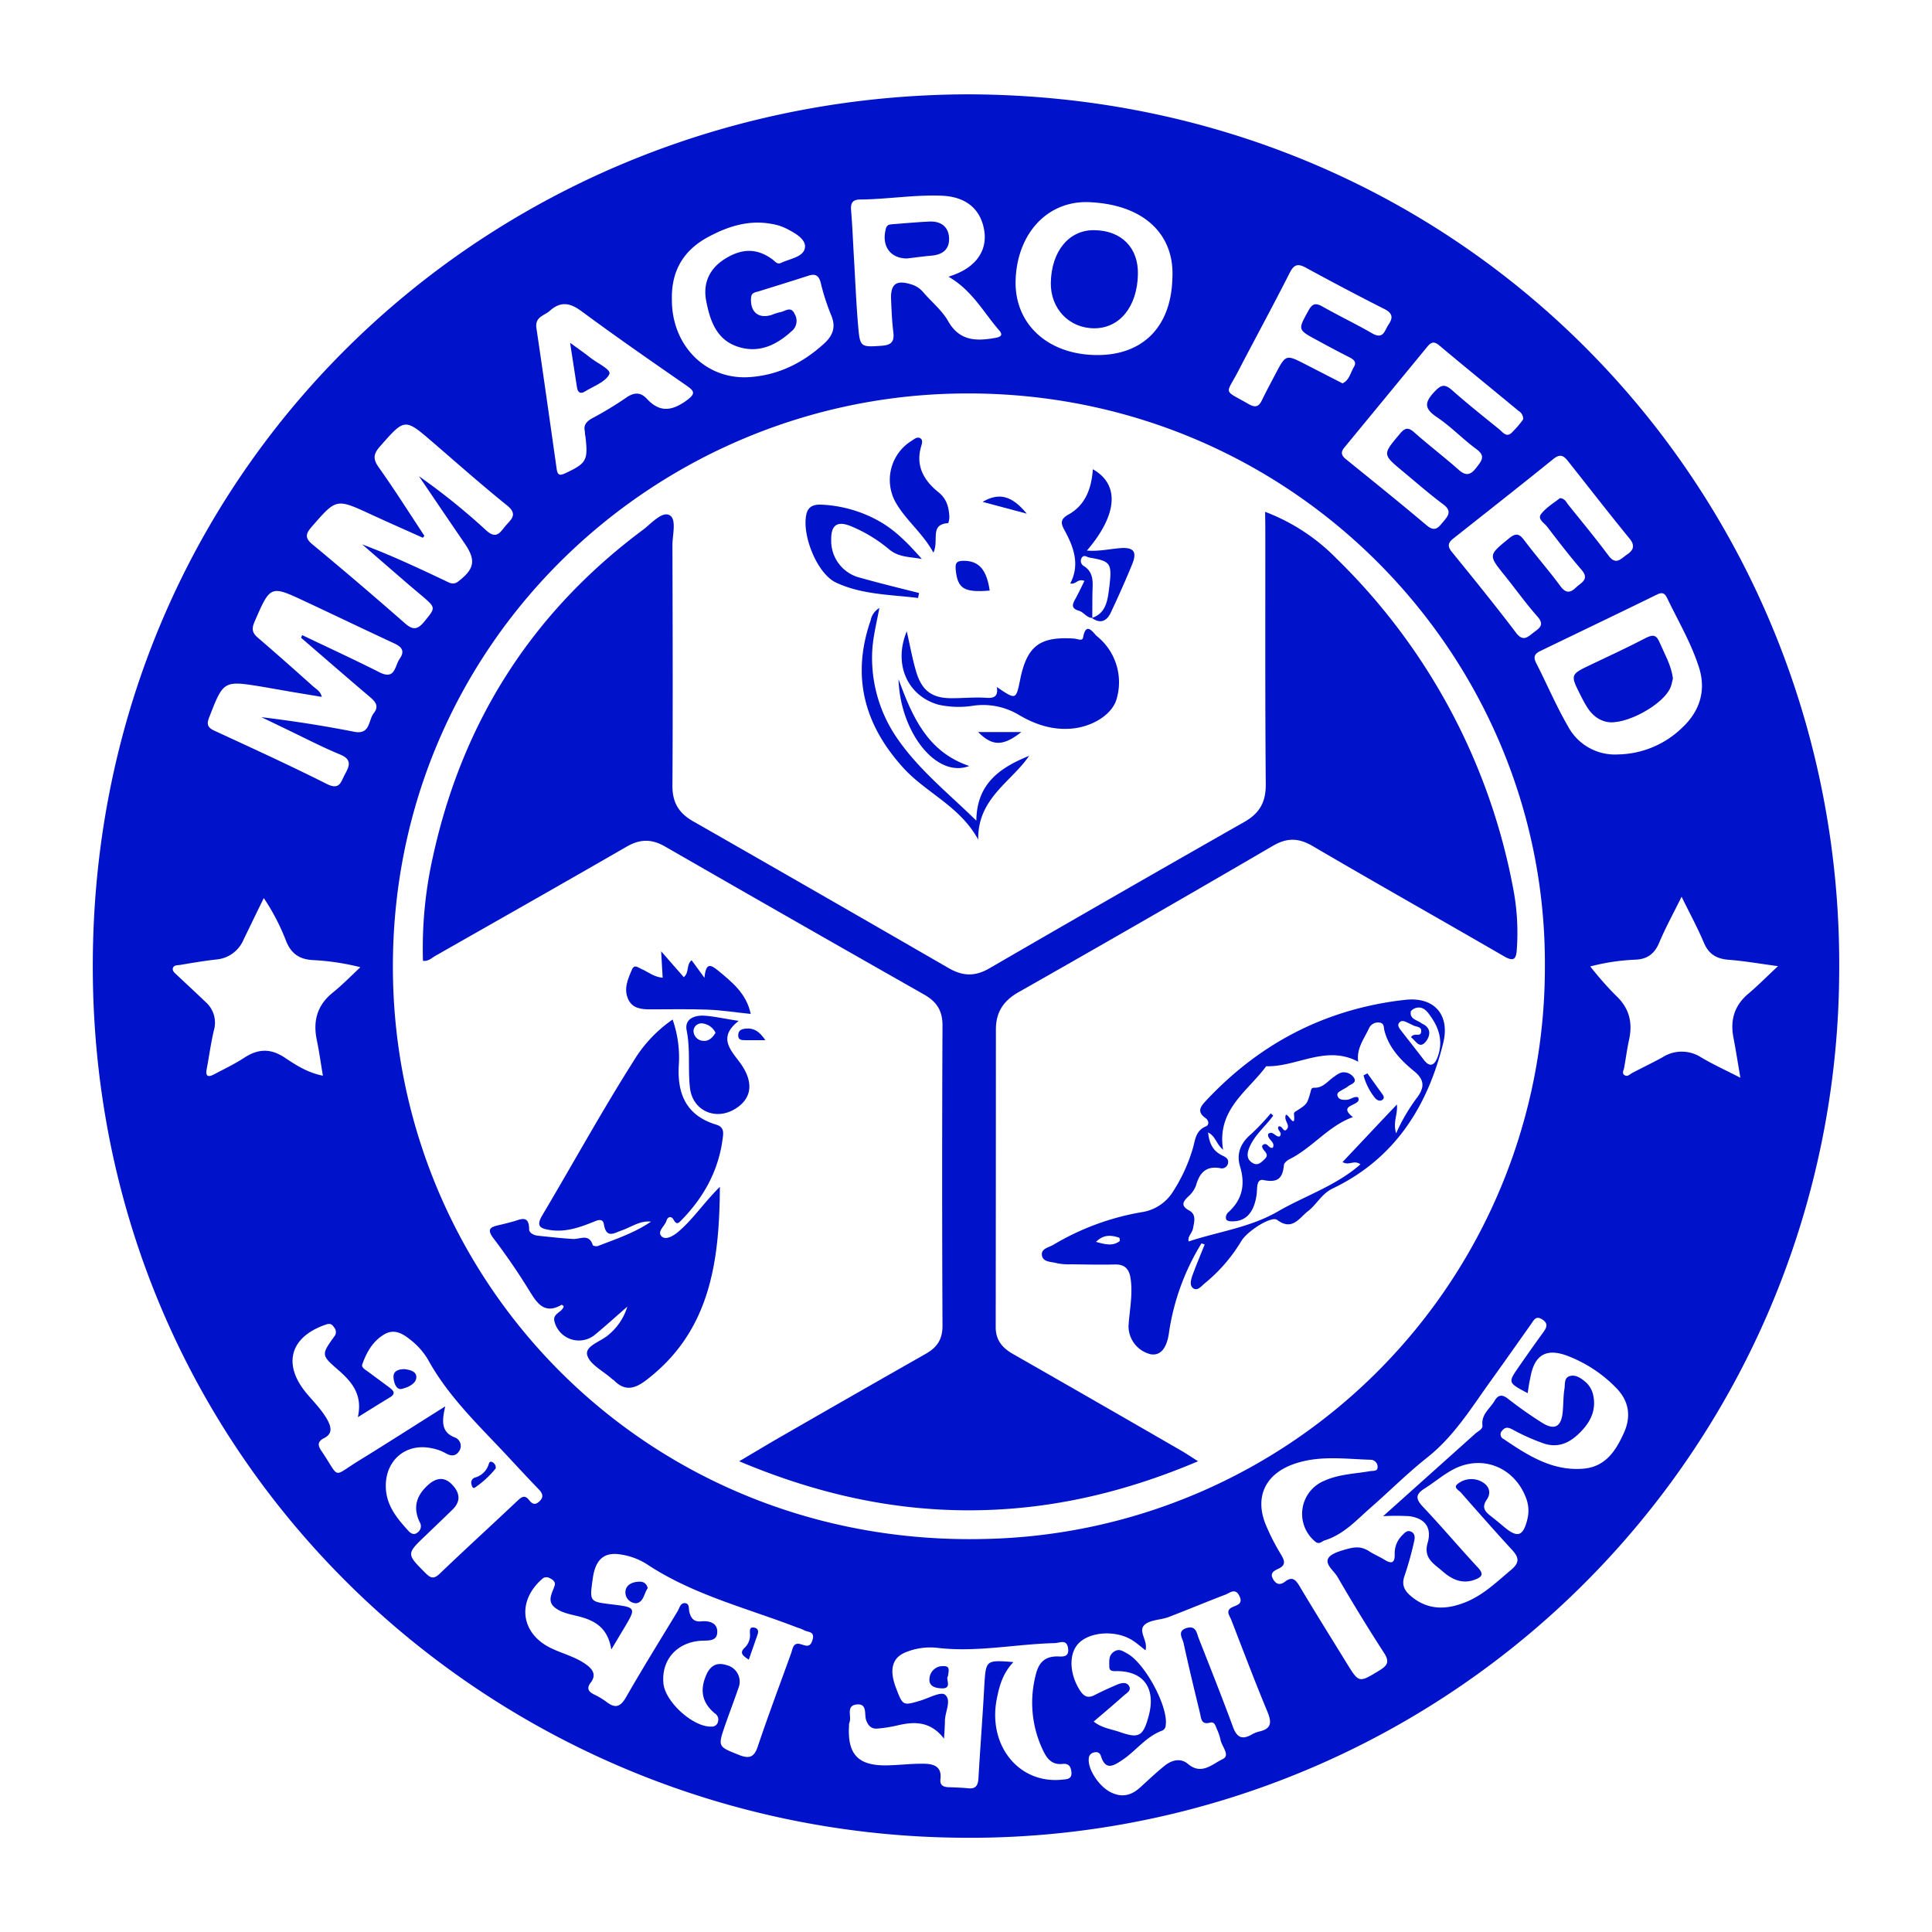 <svg id="Layer_1" data-name="Layer 1" xmlns="http://www.w3.org/2000/svg" viewBox="0 0 512 512"><defs><style>.cls-1{fill:#fff;}.cls-2{fill:#0013cb;}</style></defs><rect class="cls-1" width="512" height="512"/><path class="cls-2" d="M256.71,25c132.9.39,232.12,106.89,230.69,233.27A230.38,230.38,0,0,1,253,487C127.14,485.13,20.17,382.87,24.73,247.73,29,120.23,132.27,25.21,256.71,25Zm152.7,231.2c.5-83.58-69-154.56-157.72-151.86-80.23,2.44-147.83,67.53-147.57,152.29C104.38,340.48,172.43,410,261,407.84A151.51,151.51,0,0,0,409.41,256.21Zm-4.56,113c-5.24-2.77-5.26-2.78-2.39-6.92,2.13-3.08,4.3-6.15,6.5-9.18.92-1.26,1.44-2.34-.24-3.43s-2.2.14-2.93,1.17c-3.69,5.21-7.35,10.42-11.08,15.6-5,7-9.54,14.32-16.46,19.8-5.28,4.18-10.08,9-15.15,13.43-3.69,3.25-7.07,7-12,8.53-.88.28-1.52,1.29-2.64.26a9.49,9.49,0,0,1,2.56-16.07c3.85-1.73,8-1.81,12.06-2.52.82-.14,2,.13,2-1.1a1.87,1.87,0,0,0-1.93-1.92c-7-.22-14-1.27-20.81,1.33-7.27,2.79-9.85,8.85-6.83,16.06a58.24,58.24,0,0,0,3.93,7.66c1,1.67,1.44,2.88-.71,3.86-1.19.54-2.3,1.19-1.29,2.83.86,1.4,1.88,1.49,3.11.56,1.77-1.36,2.72-.69,3.77,1.08,4.09,6.88,8.35,13.66,12.54,20.48,3.31,5.38,3.25,5.29,8.77,1.93,2.14-1.31,2.63-2.33,1.15-4.61q-6.42-9.93-12.34-20.16c-1.27-2.2-5.79-4.84,1.1-6.94,3.07-.94,4.91-1.39,7.41.23,1.26.82,2.67,1.39,3.94,2.18,1.77,1.1,2.76,1,2.72-1.4a6.69,6.69,0,0,1,2-5.08c.63-.63,1.27-1.38,2.23-1,1.18.45,1.17,1.6.93,2.57a86.66,86.66,0,0,1-2.49,9c-.91,2.44-.22,4,1.61,5.54,4.47,3.79,9.35,3.67,14.42,1.66,4.75-1.88,8.33-5.41,12.17-8.62,2.38-2,2-3.36.17-5.34-4.58-5-9-10-13.48-15.11-.53-.61-2.18-1.38-.85-2.33a5.8,5.8,0,0,1,6.37-.55c2,1.1,2.55,2.95,1.32,4.73-1.41,2.05-.5,3.14,1,4.32,1.19.93,2.35,1.87,3.5,2.84,3.65,3.11,5.17,2.63,6.29-2.1a9.21,9.21,0,0,0-.4-5.53c-3.1-8.16-11.66-11.58-19.35-7.49-2.63,1.4-4.93,3.39-7.49,5s-2.37,2.83-.45,4.88c5,5.29,9.66,10.82,14.59,16.13,1.6,1.73,1,2.45-.77,3.14-3.37,1.29-6.13,0-8.59-2.15-2.28-2-5.2-3.47-4-7.58s-.82-6.57-4.94-7.07a63.4,63.4,0,0,0-6.85,0L391,379.9c.73-.65,2-1.13,1.86-2.2-.32-2.93,2-4.4,3.23-6.48.94-1.61,2-1.77,3.59-.5a107.68,107.68,0,0,0,8.89,6.26c3.33,2.14,5.15,1.21,5.55-2.68.22-2.11.14-4.27.49-6.35.18-1.13-.16-2.77,1.33-3.25s2.89.4,4.06,1.39a6.32,6.32,0,0,1,2.17,3.44c1,4.26-.79,7.56-3.74,10.39-2.58,2.48-5.47,3.82-9.18,2.66a55.41,55.41,0,0,1-8.54-3.81c-1.06-.54-1.82-.63-2.61.36a1.34,1.34,0,0,0,.35,2.21c6.36,4.29,12.78,8.5,21,7.89,6-.44,8.77-4.75,10.93-9.57,1.93-4.31,1.33-8.32-2-11.77a35.77,35.77,0,0,0-12.71-8.47c-5.9-2.33-9.09-.39-10.14,5.82C405.24,366.46,405.08,367.69,404.85,369.23ZM118,372.7c-1,4.21-1,6.94,2.71,8.31a2.41,2.41,0,0,1,.95,3.58c-.86,1.33-2.12,1.39-3.57.52a11.83,11.83,0,0,0-3.5-1.27c-6.93-1.58-12.47,3.07-12.35,10.16.09,4.93,2.94,8.35,6,11.7.75.82,1.63,1.2,2.59.28a2,2,0,0,0,.37-2.64c-1.78-3.79-.94-7,2.34-9.89,2.09-1.85,4.25-2.15,6.29,0s2.36,4.38.12,6.58-4.69,4.51-7,6.75c-5.32,5.05-5.27,5-.18,10.11,1.49,1.5,2.34,1.56,3.92,0,6.68-6.4,13.52-12.63,20.26-19,1.09-1,2-2,3.29-.33.82,1.08,1.63,1.37,2.77.26s.79-2.07-.22-3.12c-2.6-2.69-5.15-5.43-7.7-8.18-7.71-8.33-16.11-16.09-21.67-26.22a19,19,0,0,0-5-5.51c-2-1.58-4.13-2.6-6.54-1.19-3.06,1.78-4.74,4.76-5.88,8-.29.81.86,1.41,1.56,1.93,1.9,1.41,3.82,2.82,5.72,4.24,1.07.8,1.63,1.59.08,2.53-2.64,1.59-5.25,3.24-8.53,5.27,1.35-6-1.62-9.4-5.25-12.56-4.47-3.89-4.45-4-1-8.82a1.8,1.8,0,0,0,0-2.35c-.51-.77-.94-1.23-2.1-.85-9.61,3.21-11.72,10.55-5.19,18.31,1.93,2.3,4.07,4.41,5.53,7.08,1,1.89,1.32,3.59-.94,4.74-1.62.82-1.78,1.79-.78,3.26,5.23,7.72,2.71,7.14,10.21,2.58C102.47,382.56,109.69,377.91,118,372.7ZM162,437.14c-.94-6-4.66-7.82-9-8.87-2.08-.5-4.24-.91-5.92-2.22-2.22-1.74-.75-3.82-.11-5.8.33-1-.42-1.63-1.26-2a1.63,1.63,0,0,0-2,.16c-6.9,6-5.71,14.65,2.55,18.48,3,1.41,6.37,2.24,9.14,4.27,1.74,1.27,2.66,2.75,1.16,4.72-1.18,1.56-.64,2.42.89,3.18a19.56,19.56,0,0,1,3.21,1.91c2.28,1.78,3.7,1.52,5.23-1.16,4.4-7.69,9.09-15.22,13.67-22.8.51-.83.72-2.16,1.85-2.16,1.41,0,1.05,1.51,1.28,2.37.44,1.67,1.22,2.64,3.11,2.46,2.21-.22,4.39.41,4.28,2.92s-2.54,2.09-4.4,2.22c-6.39.47-10.43,5.13-9.87,11.27.45,5,8.09,11.81,12.87,11.47a1.58,1.58,0,0,0,1.59-1.28,1.92,1.92,0,0,0-.84-2.22c-3.27-2.72-4-5.93-2.4-9.85,1-2.56,2.71-3.87,5.56-2.92a4.5,4.5,0,0,1,3.06,6.17c-1.09,3.19-2.3,6.34-3.41,9.52-2.08,6-2,5.86,3.64,8.11,2.7,1.07,4,.6,4.94-2.26,2.79-8.29,5.87-16.48,8.84-24.71.44-1.23.51-3,2.57-2.38,1.37.39,2.45,1,3.09-1.13.71-2.38-1.23-2-2.2-2.57a9.56,9.56,0,0,0-1.74-.69c-13.47-5.21-27.66-8.68-39.92-16.8a17.76,17.76,0,0,0-7-2.6c-4.34-.71-6.66,1.3-7.36,6.31-.88,6.19-.88,6.19,4.82,6.89,6.75.83,6.75.83,3.38,6.48Zm127.82,19.07c2.13,1.74,4.67,2,7,2.82,5,1.74,6.1,1.1,7.54-4.08,2.11-7.54-1.31-12.28-8.81-12.08-1.21,0-1.6-.3-1.58-1.39,0-1.36-.19-2.77,1.19-3.73s2.31-.22,3.45.38c4.75,2.48,11.08,14.21,10.31,19.11a1.53,1.53,0,0,1-1,1.42c-4.23,1.57-6.87,5.33-10.48,7.75-2.28,1.52-4.44,2.92-5.67-1-.33-1.07-1.12-1.24-2.09-.93a1.69,1.69,0,0,0-1.15,1.72c-.22,2.69,2.68,7.16,5.73,8.72s5.54.91,7.91-1.24c2.12-1.93,4.2-3.91,6.43-5.71,1.89-1.53,4.25-2.18,6.22-.51,3.61,3.07,6.49,0,9.15-1.25,2.24-1-.3-3.46-.55-5.29a14.31,14.31,0,0,0-1-2.83c-.3-.83-.64-1.89-1.72-1.58-2.4.67-2.36-1.13-2.69-2.49-1.49-6.18-3-12.37-4.35-18.59-.28-1.29-1.84-3.2.86-4,2.45-.69,2.61,1.34,3.16,2.76,3.06,7.78,6.16,15.56,9.05,23.41,1,2.76,2.35,3.56,4.94,2.1a7.51,7.51,0,0,1,2.08-.84c3.18-.72,3.31-2.38,2.16-5.16-3.36-8.07-6.44-16.26-9.61-24.41-.46-1.18-1.69-2.5.39-3.43,1.21-.54,2.74-.8,1.79-2.85-1.09-2.33-2.57-.85-3.75-.41-5,1.9-10,4-15,5.92-2.09.79-4.78.7-6.33,2-2,1.72.94,4.29.15,6.82-1.18-.92-2.19-1.81-3.3-2.54-4.26-2.83-11.23-2.49-14.36.65-2.74,2.75-2.51,8.16.31,12.53,1.11,1.72,2.19,2.13,4,1.18s3.82-1.84,5.77-2.68c1.05-.45,2.41-.82,3.13.17.92,1.26-.48,2-1.27,2.68C295.28,451.62,292.63,453.85,289.86,456.21ZM112.47,142l-.42.51c-4.61-2.08-9.24-4.11-13.83-6.23-9.14-4.22-9.07-4.18-15.58,3.28-1.66,1.9-1.92,3,.2,4.74q12.41,10.29,24.52,20.92c2.19,1.92,3.41,1.54,5.09-.5,3-3.68,3.13-3.6-.64-6.83L108.38,155,96,144.28c7.62,2.84,14.82,6.24,22,9.63,1.1.51,2.1,1.22,3.43.19,4.36-3.36,4.76-5.63,1.68-10.13-4.05-5.91-8.06-11.84-12.08-17.77a174.59,174.59,0,0,1,17.8,14.34c2.78,2.55,3.75.44,5.19-1.23s3.29-3,.37-5.35c-6.71-5.41-13.17-11.13-19.7-16.76-7.47-6.43-7.39-6.38-14,1.12-1.69,1.93-1.92,3.25-.38,5.45C104.56,129.74,108.46,135.93,112.47,142ZM79.77,169l.33-.68c6.83,3.27,13.72,6.44,20.48,9.85,4.16,2.1,4-1.63,5.3-3.52,1.55-2.21.54-3.25-1.54-4.21-7.81-3.62-15.57-7.37-23.36-11-9.37-4.41-9.31-4.37-13.55,5.4-.8,1.85-.55,2.91.92,4.17,4.93,4.23,9.79,8.55,14.63,12.88.83.74,2,1.33,2.29,2.79l-8-1.33L69.52,182c-10.32-1.68-10.28-1.67-14.11,8.18-.7,1.8-.36,2.65,1.4,3.46,10,4.62,20,9.19,29.82,14.13,3.45,1.74,3.74-.66,4.75-2.52,1.14-2.1,2.07-3.92-1.21-5.28-4.84-2-9.51-4.44-14.25-6.71l-6.64-3.2c8.35,1,16.48,2.27,24.55,3.86,4.37.87,3.74-3.07,5.23-4.94s.38-3.08-1.12-4.35C91.84,179.46,85.82,174.21,79.77,169ZM268.56,440.47c-2.83,3-3.7,6.28-4.37,9.59-2.53,12.41,5.76,22.75,17.25,21.57,1.29-.13,2.66-.1,2.5-1.95-.12-1.37-.6-2.42-2.32-2.22-3.38.38-4.57-2.14-5.64-4.54a29.18,29.18,0,0,1-1.59-18.69c.7-3.18,2.07-5.21,5.66-5.26,1.27,0,3.36.42,3-2.14s-2.19-1.42-3.51-1.39c-10.34.25-20.59,2.48-31,1.27A17.14,17.14,0,0,0,239.7,438c-3.27,1.46-4,4.55-2.37,9,1.91,5.07,1.9,5.06,6.47,3.72,2.27-.67,5.5-2.49,6.61-1.62,1.87,1.45,0,4.57,0,7,0,1.32-.12,2.66-.23,4.67-3.6-4.69-7.91-4.6-12.5-3.48a37.4,37.4,0,0,1-5.16.8c-1.6.14-2.48-.79-3-2.29s.41-4.44-2.54-4.09-1.14,3.28-1.91,4.89a2.06,2.06,0,0,0-.07.75c-.45,7.57,2.43,10.62,10,10.49,3.24-.05,6.48-.48,9.72-.43,2.46,0,4.92.58,4.51,4-.21,1.72.73,2.17,2.2,2.22,1.75.06,3.5.12,5.24.29,2,.2,2.52-.87,2.63-2.67.48-8.35,1.14-16.69,1.58-25.05C261.3,440,261.32,439.88,268.56,440.47ZM95.5,256.32a64.7,64.7,0,0,0-12.56-1.89c-3.45-.17-5.73-1.59-7.1-5A57.48,57.48,0,0,0,69.91,238c-2,4.05-3.66,7.51-5.36,11a8.63,8.63,0,0,1-7.17,5.27c-3.22.35-6.42.91-9.62,1.44-.68.12-1.66,0-1.92.8s.47,1.33,1,1.84c2.55,2.39,5.11,4.76,7.63,7.18A7.29,7.29,0,0,1,56.7,273c-.82,3.39-1.26,6.86-1.92,10.29-.41,2.08.47,2.22,2,1.4,2.64-1.41,5.37-2.69,7.87-4.33,3.63-2.39,6.95-2.62,10.73-.13,3,2,6.11,4.05,10.19,4.84-.59-3.48-1-6.54-1.64-9.58-1-4.94.13-9.09,4.19-12.38C90.52,261.18,92.68,259,95.5,256.32Zm325.94-.2a87.79,87.79,0,0,0,6.68,7.61c3.64,3.33,4.62,7.2,3.59,11.85-.53,2.44-.85,4.92-1.29,7.37-.13.71-.69,1.52.13,2s1.37-.27,2-.6c2.65-1.39,5.35-2.68,8-4.14a9.46,9.46,0,0,1,10.26,0c3.15,1.88,6.51,3.4,10.41,5.4-.69-4-1.2-7.32-1.83-10.59-.92-4.7.24-8.59,4-11.73,2.44-2.05,4.68-4.34,7.8-7.25-5-.67-9-1.38-13.08-1.69-3.21-.25-5.3-1.49-6.58-4.56-1.62-3.85-3.63-7.54-5.89-12.15-2.26,4.59-4.3,8.27-5.91,12.13-1.27,3.06-3.25,4.47-6.51,4.56A55.88,55.88,0,0,0,421.44,256.12ZM251.37,73.34l1.49-.54c5.81-2.16,8.75-6.39,8-11.52-.85-5.8-4.8-9.13-11.2-9.41-7.26-.31-14.44.94-21.68,1-1.88,0-2.6.8-2.44,2.76.37,4.48.54,9,.81,13.46.33,5.73.57,11.47,1.06,17.19s.6,5.76,6.34,5.34c2.43-.18,3.29-1.09,3-3.52-.36-2.84-.47-5.72-.6-8.59-.2-4.28,1.34-5.44,5.48-4.1a6.57,6.57,0,0,1,3.06,2.06c2.19,2.55,4.94,4.76,6.57,7.62,3,5.3,7.42,5.36,12.47,4.46,1.57-.28,2.16-.76,1-2.07C260.61,82.72,257.59,76.91,251.37,73.34Zm-73.31,6.22c0,12,9,21.16,20.56,20.38,7.64-.51,14.14-3.75,19.77-8.88,2.38-2.17,3.21-4.46,1.84-7.62a58.33,58.33,0,0,1-2.74-8.55c-.5-1.88-1.4-2.42-3.23-1.83-4.4,1.43-8.81,2.78-13.22,4.16-.91.29-1.92.27-2,1.73-.26,3.76,2,5.66,5.58,4.46a13,13,0,0,1,2.14-.68c1.3-.2,2.84-1.74,3.83.48a3.53,3.53,0,0,1-.88,4.63c-4.06,3.68-8.62,5.79-14,4.1-5.8-1.81-7.54-6.89-8.56-12.2-.92-4.76.89-8.59,5-11.16,4.52-2.82,8.51-2.8,12.51.13.7.51,1.29,1.42,2.25,1,2.3-1.13,5.9-1.55,6.38-3.91s-2.55-4-4.75-5.15a13.37,13.37,0,0,0-3.89-1.28c-6.07-1.18-11.65.57-16.89,3.39C181.27,66.21,177.83,71.65,178.06,79.56Zm132.63-5.79c.65-11.51-7.38-19.55-22-20.19-11.08-.49-19.16,8.3-19.54,20.7-.34,11.33,8.16,19.42,20.78,19.8S310.35,86.87,310.69,73.77ZM428.87,199.93a25,25,0,0,0,16.89-7.05c4.62-4.31,6.47-9.77,4.49-16-2.05-6.45-5.51-12.29-8.43-18.36-.56-1.17-1.16-1.69-2.61-1-10.32,5.06-20.68,10-31,15-1.57.75-1.92,1.6-1.09,3.23,2.85,5.55,5.28,11.34,8.41,16.72A14.09,14.09,0,0,0,428.87,199.93Zm-25.22-88.78a2.39,2.39,0,0,0-1.2-2.24c-7-5.81-14.11-11.56-21.1-17.43-1.37-1.15-2.17-.72-3.08.38q-10.95,13.33-21.93,26.65c-1,1.17-1,2.08.28,3.13,7.19,5.82,14.4,11.62,21.46,17.58,2.27,1.92,3.16.5,4.43-1s2.33-2.79,0-4.53c-3.71-2.76-7.19-5.83-10.75-8.78-5.44-4.51-5.38-4.47-.79-9.93,1.31-1.57,2.18-1.86,3.83-.39,3.83,3.41,7.93,6.51,11.76,9.91,2.07,1.84,3.28,1.28,4.76-.66,1.34-1.75,2.44-3-.05-4.81-3.62-2.66-6.77-6-10.48-8.48-3.36-2.26-3.35-3.86-.66-6.71,1.83-2,2.82-2.08,4.74-.39,4,3.55,8.24,6.91,12.42,10.3.9.73,1.85,2.18,3.18,1.06A27.38,27.38,0,0,0,403.65,111.15ZM413.41,132c1.34.14,1.65,1.08,2.17,1.73,3.6,4.48,7.27,8.91,10.7,13.52,2,2.67,3.29.78,4.88-.28s2.29-2.28.72-4.2C426.35,136,421,129.1,415.55,122.22c-1.21-1.54-2.14-2-3.91-.57-8.74,7.07-17.57,14-26.42,21-1.5,1.17-1.71,2.09-.43,3.66,5.76,7.07,11.5,14.16,17,21.41,1.82,2.37,3,1.17,4.5,0s3.22-2,1.14-4.34c-3.06-3.45-5.74-7.23-8.64-10.83-4.42-5.5-4.36-5.39,1.12-9.88,1.91-1.57,2.78-1.17,4.1.59,3.08,4.09,6.47,7.94,9.5,12.06,1.47,2,2.66,1.81,4.18.34,1.34-1.28,3.63-2.1,1.42-4.67-3.18-3.68-6.15-7.55-9.11-11.42-.77-1-2.65-2-1.57-3.38C409.82,134.43,411.84,133.25,413.41,132ZM155,114.3c-.41-1.53.34-2.56,1.86-3.41a94.7,94.7,0,0,0,9-5.44c2.11-1.51,3.87-1.6,5.57.24,3.29,3.54,6.38,3.34,10.3.6,2.78-2,2.36-2.62,0-4.25-9.24-6.4-18.47-12.8-27.51-19.48-3-2.24-5.52-2.86-8.48-.22-1.48,1.32-4,1.6-3.59,4.56,1.85,12.46,3.61,24.94,5.38,37.42.23,1.57.79,1.79,2.25,1.11,5.65-2.64,6.12-3.41,5.36-9.8C155.05,115.26,155,114.88,155,114.3Zm200.77-12.71c1.79-.79,2.11-2.8,3-4.29.81-1.3.06-2-1.12-2.59-2.9-1.47-5.76-3-8.62-4.56-5.18-2.79-5.08-2.74-2.32-7.76,1-1.86,1.86-2.23,3.75-1.16,4.34,2.47,8.87,4.61,13.19,7.12,3,1.72,3.27-.78,4.3-2.29,1.19-1.74,1.22-3-1-4.13-7-3.54-14-7.23-20.9-11-2.14-1.16-3.15-.83-4.29,1.42-4.4,8.7-9.08,17.26-13.57,25.91-3.41,6.56-4.17,4.85,2.72,8.83,1.77,1,2.67.7,3.5-1,1.14-2.36,2.39-4.67,3.61-7,2.75-5.21,2.75-5.21,8.11-2.45Z"/><path class="cls-2" d="M335.27,135.64A52.37,52.37,0,0,1,354.17,148a164.61,164.61,0,0,1,46.92,87.88,62,62,0,0,1,.88,15.71c-.16,2.5-.74,3.37-3.37,1.85-16.87-9.78-33.86-19.34-50.69-29.2-3.82-2.24-6.87-2.29-10.73,0q-33.51,19.56-67.26,38.7c-4.06,2.31-6,5.34-6,9.93q0,39.42-.05,78.84c0,3.46,1.76,5.5,4.57,7.11q22.32,12.75,44.56,25.6c1.28.74,2.51,1.57,4.5,2.83-19.89,8.44-39.83,13-60.76,13s-40.84-4.58-60.85-13c4.19-2.47,7.76-4.63,11.37-6.7q19-10.94,38.08-21.78c3-1.7,4.45-3.82,4.43-7.47q-.18-39.8,0-79.59c0-3.9-1.58-6.27-4.83-8.12q-34.4-19.53-68.69-39.25c-3.58-2.06-6.62-2-10.13,0-16.88,9.75-33.85,19.35-50.8,29-.93.53-1.74,1.45-3.23,1.29a110.64,110.64,0,0,1,2.68-27.78c7.82-35.62,26.22-64.5,55.5-86.35,2.27-1.68,5.07-5,7.1-4s.82,5.23.83,8c.06,21.27.13,42.54,0,63.81,0,4.5,1.79,7.24,5.5,9.35q33.87,19.35,67.63,38.86c3.79,2.2,7,2.32,10.83.12q33.72-19.55,67.6-38.82c4.07-2.31,5.72-5.28,5.68-10-.19-22.64-.1-45.29-.12-67.94Z"/><path class="cls-2" d="M190.77,314.52c-.09,20.21-2.72,38.39-19.51,51.23-3.06,2.33-5.63,3-8.51.1-.18-.17-.42-.28-.6-.45-2.32-2.09-6-3.9-6.55-6.38s4-3.57,6-5.57a15.36,15.36,0,0,0,4.65-7.19c-2.93,2.55-5.8,5.18-8.81,7.64A6.68,6.68,0,0,1,146.89,350c-.35-2,2.17-2.22,2.5-3.84-.2-.14-.47-.43-.55-.38-4.27,2.47-6.27,0-8.35-3.39a170.33,170.33,0,0,0-9.73-14.24c-1.9-2.52-.67-3,1.46-3.48,1.22-.28,2.42-.6,3.63-.92,2-.52,4.37-2,4.38,2.06,0,.92,1.23,1.55,2.28,1.66,3.11.33,6.21.68,9.33.87,1.9.11,4.26-1.54,5.25,1.63.06.21,1,.38,1.35.24,4.81-1.86,9.72-3.49,14.08-6.46-2.92-.33-5.21,1.44-7.74,2.32-2.09.72-4.1,2.25-4.75-1.65-.31-1.84-2-.9-3.1-.47-3.64,1.45-7.3,2.65-11.29,2-2.29-.37-3.67-.89-2-3.76,8.11-13.65,15.75-27.58,24.26-41a35.81,35.81,0,0,1,10.35-11,30.41,30.41,0,0,1,1.65,11.93c-.5,7.72,1.94,13.52,9.9,15.92,1.64.5,2,1.5,1.79,3.12-1,8.7-4.89,15.91-10.92,22.11-.78.8-1.32,1.48-2.14,0-.61-1.11-1.57-.86-1.9.22-.44,1.45-2.63,2.91-1.26,4.2,1.1,1,3.05-.14,4.34-1.22C183.67,323.12,186.49,318.78,190.77,314.52Z"/><path class="cls-2" d="M318.4,329.51a62.35,62.35,0,0,0-8.6,23.6c-.54,4.1-2.22,6.22-4.83,5.79a7.67,7.67,0,0,1-5.9-7.44c.25-4.22,1.19-8.41.54-12.7-.39-2.53-1.56-3.72-4.21-3.66-3.88.1-7.75,0-11.63-.05a14.89,14.89,0,0,1-3.73-.3c-1.46-.41-3.7-.22-3.93-2.16-.21-1.75,1.93-2,3.13-2.76a67.79,67.79,0,0,1,23.43-8.61,11.76,11.76,0,0,0,8.14-5.36A43.66,43.66,0,0,0,316,304.71c.75-2.27.66-5,3.57-6.2,1-.43.71-1.64-.05-2.18-2.6-1.82-1.19-3.27.27-4.83,13.86-14.75,30.73-23.66,50.85-26.33l1.49-.17c7.75-1,12.23,3.75,10.33,11.44-4.2,17-13,30.73-29.32,38.54-2.92,1.4-4.19,4.22-6.52,6s-4.13,5.31-8.16,2.31c-1.53-1.14-8,3-9.54,5.67a42.86,42.86,0,0,1-9.79,11.25c-.82.71-1.79,1.94-2.88,1.22s-.64-2.32-.24-3.44c1-2.76,2.16-5.47,3.25-8.2Zm1.76-29.4c.3,3,1.38,5,3.82,6.14,1.08.5,1.73,1,1.42,2.19a1.67,1.67,0,0,1-2.11,1.12c-3.71-.61-5.41,1.27-6.33,4.59a7.35,7.35,0,0,1-2.12,3c-1.52,1.47-1.84,2.47.33,3.66,1.94,1.07,1.3,3,1,4.7-.23,1.29-1.58,2.3-1.14,3.48,8-2.64,16.37-3.71,23.72-8,7.18-4.14,15.29-6.72,21.78-12.43-1.74-1.28-3,.46-4.74-.61,4.75-5,9.4-10,14.4-15.24.29,2.65-1.12,4.58-.2,7.64a48.75,48.75,0,0,1,5.78-9.79c1.79-2.58,1.64-4.53-1-6.67-3.47-2.84-6.65-6.1-7.86-10.67-.25-.92,0-2.12-1.42-2.24a2.63,2.63,0,0,0-2.73,1.61c-1.3,2.78-3.33,5.32-2.82,8.78-8.54-4.58-16.29,1.45-24.38,1.19-4.92,6.68-13.15,11.5-11.43,22.13C322.24,303.09,322.19,301.16,320.16,300.11Zm53.76-25.23c.85-1.37,2.49.07,2.7-1.39s-1.2-1.32-2-1.71c-.57-.26-1.12-.56-1.69-.81s-1.43-.71-2.07,0-.11,1.4.33,2c2.06,2.66,4.15,5.3,6.22,8,1.57,2,2.74,1.25,3.49-.63,1.58-4,.63-7.63-1.73-10.95-.9-1.28-1.94-2.79-3.92-2.28-.54.14-1.34.64-1.39,1.05-.24,2,1.73,2.12,2.82,3a1.74,1.74,0,0,0,.33.18c2.4,1.19,2,3.22.84,4.71C376.1,278.12,375.21,275.77,373.92,274.88Zm-83.47,54.23c2.47.66,4.4,1.21,6.26-.19.14-.1,0-.89-.12-.93C294.59,327.37,292.59,327,290.45,329.11Z"/><path class="cls-2" d="M240.3,167.31c.91,3.95,1.52,7.53,2.59,11,1.56,4.95,4.37,6.79,9.52,6.72,3,0,6-.31,9-.1,2.18.15,3.14-.48,2.76-2.86,5.08,3.43,5.08,3.43,6.17-1.92,1.82-9,5.22-11.53,14.34-10.92.82.06,2.16.76,2.34-.26.83-4.61,2.86-1,3.68-.37a15.66,15.66,0,0,1,5.13,16.91c-1.31,4-6.47,7.15-12,7.59-5.11.4-9.68-1.18-13.91-3.7A18.46,18.46,0,0,0,258.07,187a24.81,24.81,0,0,1-9.33-.24C240.45,184.44,236.71,176,240.3,167.31Z"/><path class="cls-2" d="M289.47,163.77c-1.51-.05-2.26-1.55-3.56-1.92-2-.57-1.79-1.6-1-3s1.65-3.25,2.47-4.89c-1.74-.77-2.26,1.05-3.75.65,2.63-5,.91-9.65-1.54-14.13-1-1.8-1.13-2.9,1.06-4.12,4.58-2.55,6.1-7,6.47-12,7.13,4,6.6,12-1.58,21.55,3.05.24,5.81-.38,8.59-.63,3.78-.35,4.79.86,3.41,4.24-1.74,4.27-3.64,8.5-5.6,12.68-1,2.26-2.7,3.29-5.08,1.56,3.72-1.21,4.15-4.63,4.54-7.62.9-7,.51-7.38-5.19-8.38-.69-.13-1.45-.84-2,0a1.57,1.57,0,0,0,.57,2.28c2.56,1.64,2.33,4.16,2.24,6.69C289.46,159.05,289.49,161.41,289.47,163.77Z"/><path class="cls-2" d="M186.69,259.13c.37-4,1.56-3.58,3.51-2,3.78,3.12,7.61,6.13,8.75,11.58-3.86-.4-7.61-1-11.38-1.14-5.1-.2-10.22-.08-15.33-.08-2.34,0-4.64-.26-5.75-2.66-1.28-2.77-.09-5.39,1-7.92.62-1.45,1.62-.49,2.49-.12,1.77.75,3.3,2.13,5.63,2.32-.13-2.24-.25-4.29-.4-7l6,6.85c1.54-1.32.57-3.23,2.07-4.49Z"/><path class="cls-2" d="M195.77,270.54c-5.27,4.1-2.57,7.26,0,10.63,4.14,5.35,3.67,9.95-1.07,12.77-5.15,3.07-11.13.38-11.84-5.58-.6-5.05.14-10.18-.89-15.29-.61-3.07,2.1-4.06,4.69-3.9S192.1,270,195.77,270.54Zm-6.15,3.17a4.36,4.36,0,0,0-3.45-2.49,2.1,2.1,0,0,0-2.38,1.91,2.67,2.67,0,0,0,2.56,2.7C187.78,276,188.84,275,189.62,273.71Z"/><path class="cls-2" d="M243.3,158.47c-7.32-.9-14.87-.87-21.72-4.07-5-2.33-9.06-12.39-7.91-18,.5-2.45,2.3-2.76,4.26-2.65a34.33,34.33,0,0,1,15.63,4.7c4.16,2.47,7.47,6,10.74,9.69-3-.6-6-.36-8.62-2.51a39.1,39.1,0,0,0-10.23-6.21c-3.57-1.44-5.22-.27-5.17,3.56a10.07,10.07,0,0,0,7.84,10.17c5.12,1.45,10.29,2.7,15.44,4Z"/><path class="cls-2" d="M258.74,217.48c.11-9.89,6.35-14.08,14-17.18-4.73,6.94-13.68,11.24-13.5,22.2-4.93-8.94-13.82-12.36-19.84-19-10.41-11.44-13.81-24.31-8.66-39.13a4.82,4.82,0,0,1,2.3-3.24c-.79,4.24-1.83,8.19-1.92,12.26A37.44,37.44,0,0,0,238,196C243.61,204.05,251.23,210.15,258.74,217.48Z"/><path class="cls-2" d="M247.37,146.45c-2.91-5.25-7.27-8.56-9.94-13.19a12.19,12.19,0,0,1,4.15-16.44c.72-.45,1.51-1.22,2.37-.63.68.47.38,1.4.17,2.1-1.55,5.21.77,9.09,4.56,12.14,2.24,1.8,2.77,4,2.91,6.52,0,.58-.19,1.67-.35,1.69C246.27,139,248.92,143.15,247.37,146.45Z"/><path class="cls-2" d="M238.11,180c3.62,9.8,7.59,19.24,18.76,23C248.1,206.36,238.55,194,238.11,180Z"/><path class="cls-2" d="M262.28,156.51c-6.85.56-8.5-.52-9-5.47-.2-1.84.23-2.41,2.07-2.42C259.36,148.6,261.47,150.89,262.28,156.51Z"/><path class="cls-2" d="M270.67,194c-4.9,3.85-7.73,3.77-11.46,0Z"/><path class="cls-2" d="M272.1,136.13,260.4,133C264.75,130.44,268.21,131.35,272.1,136.13Z"/><path class="cls-2" d="M202.84,275.66c-2.19,0-3.67,0-5.15,0-1,0-2.15.07-2.05-1.45.08-1.29,1.05-1.54,2.11-1.62C199.83,272.41,201.26,273.36,202.84,275.66Z"/><path class="cls-2" d="M107.18,362.83c1.33.18,3.25.51,3.15,2.24s-2.34,2.63-3.84,3-2.07-1.62-2.2-2.88C104.11,363.41,105.42,362.85,107.18,362.83Z"/><path class="cls-2" d="M131.38,389.13a25.82,25.82,0,0,1-5.54,5.11c-.51.33-.79-.35-.88-.84a1.42,1.42,0,0,1,.87-1.82,5.22,5.22,0,0,0,3.64-3.41c.15-.49.29-1,.95-.72A1.65,1.65,0,0,1,131.38,389.13Z"/><path class="cls-2" d="M171.66,420.88c-1,1.33-1.07,3.78-3.1,4a2.89,2.89,0,0,1-2.82-2.89c0-1.71,1.39-2.56,2.94-2.77C169.87,419.06,171.2,419.09,171.66,420.88Z"/><path class="cls-2" d="M198.44,439.83c-1.49-1-2.67-1.74-1-3.26a4.57,4.57,0,0,0,1.3-3.75c0-.71-.14-1.66,1-1.51s1.37.92,1,1.92Z"/><path class="cls-2" d="M251.21,444.23c-.69.72,1.26,3.29-1.62,3.2-1.56-.05-3.55-.44-3.26-2.71a3.51,3.51,0,0,1,3.62-3.18C251.85,441.45,251.43,442.74,251.21,444.23Z"/><path class="cls-2" d="M240.36,68.5c-4.45,0-6.84-3.34-5.59-7.93.26-.94.84-1.08,1.61-1.14,3.34-.24,6.68-.58,10-.72,2.88-.12,4.94,1.3,5.13,4.23S250,67.46,247,67.73C244.78,67.93,242.57,68.24,240.36,68.5Z"/><path class="cls-2" d="M301.56,72.7C301.38,81.28,296.72,87,290,87s-11.65-5.26-11.52-12.1c.16-8.35,4.83-14,11.51-13.9C297.18,61.07,301.72,65.64,301.56,72.7Z"/><path class="cls-2" d="M443.34,179.78c-.18.72-.3,1.46-.55,2.16-1.66,4.71-12.28,10.5-17.14,9.33-3.74-.89-5.25-4-6.78-7-2.79-5.51-2.75-5.52,2.82-8.17,4.85-2.32,9.75-4.56,14.51-7.06,2-1,2.83-.68,3.65,1.29C441.16,173.39,442.91,176.32,443.34,179.78Z"/><path class="cls-2" d="M151.08,90.85c2.35,1.72,4,2.84,5.5,4.05,1.8,1.41,5.52,3.07,4.89,4.29-1.07,2.09-4.18,3.14-6.47,4.57-1.15.73-1.88.24-2.08-1C152.33,99.08,151.78,95.42,151.08,90.85Z"/><path class="cls-2" d="M337.42,295.65c-2.08,2.87-5,5.17-6.35,8.52-.6,1.46-.79,3,.83,4,1.4.89,2.33-.11,3.25-1,1.65-1.5-.91-2.28-.65-3.55,1.25-1.38,1.74,1,2.82.52.76-1.6-1.61-2.15-1.22-3.65,1.25-.95,1.89.9,3,.68,1-1-.84-1.66-.3-2.6,1-.5,1.25,1.61,2.1.82,1.17-1.09-.52-2.26-.24-3.58.21-1.9,2.82,4.26,2.25-.54a.77.77,0,0,1,.26-.61c3.16-2,3.19-1.95,4.1-5.12.17-.63.18-1.31,1-1.28,2.45.1,3.67-1.91,5.41-3a5.7,5.7,0,0,1,1.9-1.05,3.28,3.28,0,0,1,3.26,1.45c.81,1.42-1,1.63-1.71,2.33a10,10,0,0,1-1.28.75c-.66.48-1.83.76-1.31,1.89.42.88,1.44.86,2.33.83,1.08-.05,2-1,3-.68,1.44,2.39-5.85,1.73-1.33,5.26-6.45,2.3-10.67,8.07-16.75,11.13-.63.32-1.49,1-1.54,1.56-.31,3.47-1.57,4.78-5.4,4-2-.42-1.62,2.36-1.83,3.84-.62,4.42-2.54,6.85-5.87,7.08-.71.05-1.69.06-2.09-.36s-.14-1.5.43-2c3.77-3.39,4.58-7.4,3.13-12.2-1-3.37.15-6.2,2.93-8.53a63.35,63.35,0,0,0,5.22-5.51Z"/><path class="cls-2" d="M362.37,284.45c1.29,1.79,2.57,3.58,3.86,5.36.38.52.79,1.11.17,1.62s-1.42.2-1.95-.39a16.1,16.1,0,0,1-3.1-6.06Z"/></svg>